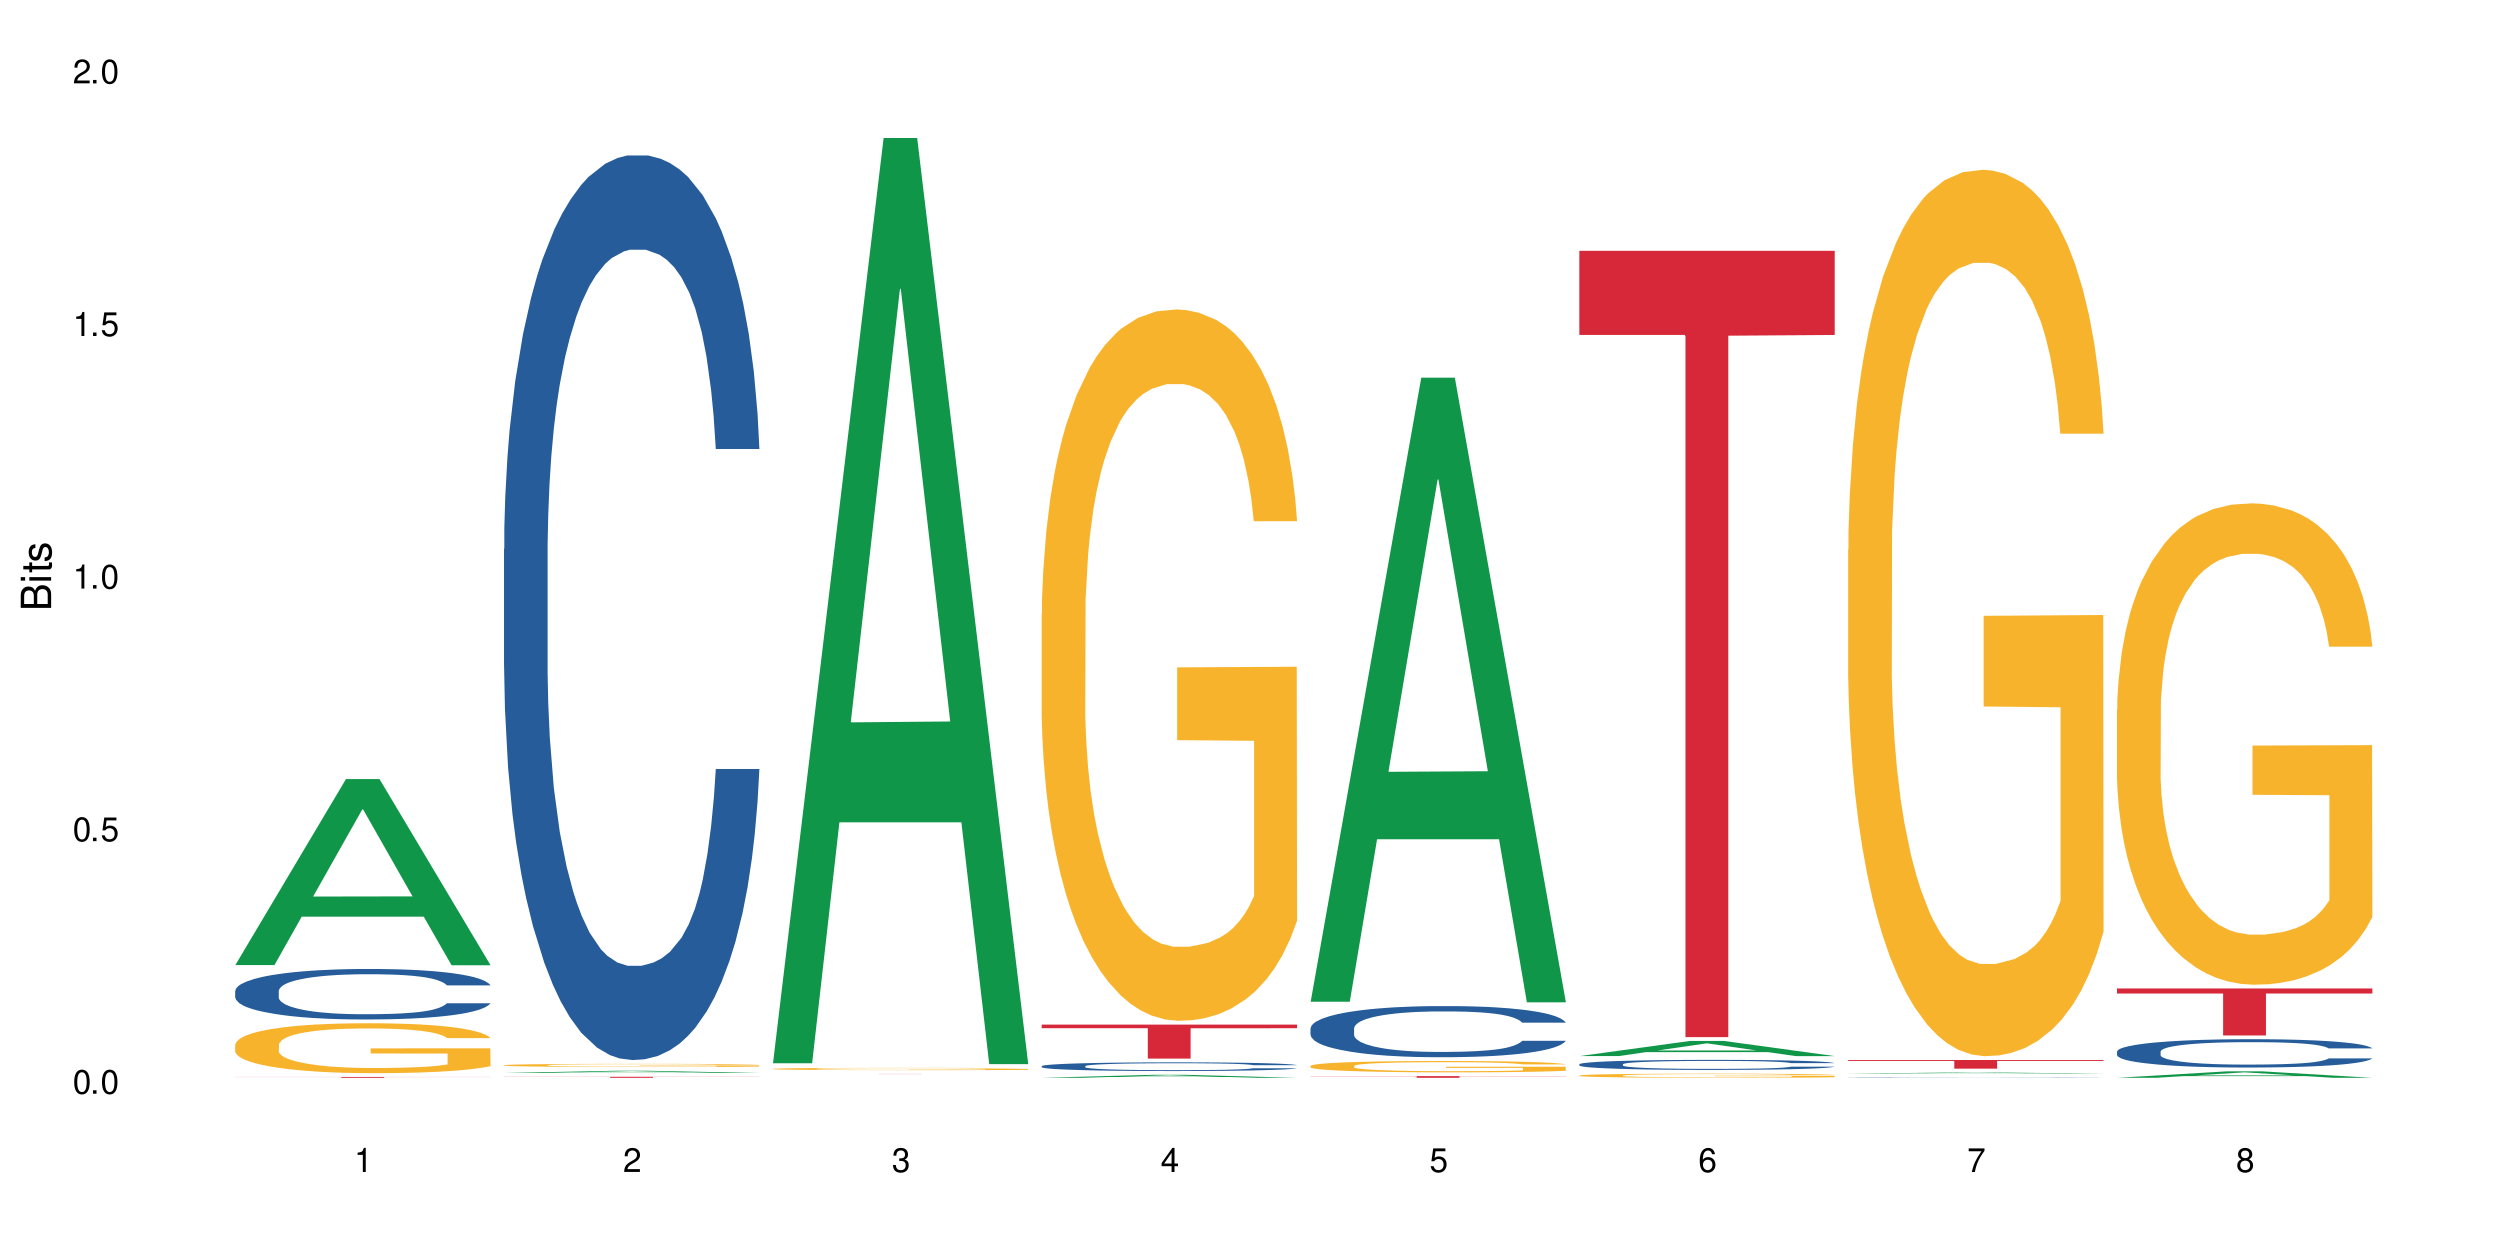 <?xml version="1.0" encoding="UTF-8"?>
<svg xmlns="http://www.w3.org/2000/svg" xmlns:xlink="http://www.w3.org/1999/xlink" width="720" height="360" viewBox="0 0 720 360">
<defs>
<g>
<g id="glyph-0-0">
</g>
<g id="glyph-0-1">
<path d="M 2.641 -6.938 C 2 -6.938 1.422 -6.656 1.078 -6.172 C 0.641 -5.562 0.406 -4.641 0.406 -3.359 C 0.406 -1.016 1.188 0.219 2.641 0.219 C 4.078 0.219 4.859 -1.016 4.859 -3.297 C 4.859 -4.641 4.656 -5.547 4.203 -6.172 C 3.844 -6.656 3.281 -6.938 2.641 -6.938 Z M 2.641 -6.188 C 3.547 -6.188 4 -5.25 4 -3.375 C 4 -1.406 3.562 -0.484 2.625 -0.484 C 1.734 -0.484 1.281 -1.438 1.281 -3.344 C 1.281 -5.25 1.734 -6.188 2.641 -6.188 Z M 2.641 -6.188 "/>
</g>
<g id="glyph-0-2">
<path d="M 1.828 -1 L 0.828 -1 L 0.828 0 L 1.828 0 Z M 1.828 -1 "/>
</g>
<g id="glyph-0-3">
<path d="M 4.562 -6.797 L 1.062 -6.797 L 0.547 -3.094 L 1.328 -3.094 C 1.719 -3.562 2.047 -3.734 2.578 -3.734 C 3.484 -3.734 4.062 -3.109 4.062 -2.094 C 4.062 -1.125 3.484 -0.531 2.578 -0.531 C 1.828 -0.531 1.375 -0.906 1.188 -1.672 L 0.328 -1.672 C 0.453 -1.109 0.547 -0.844 0.75 -0.594 C 1.125 -0.078 1.828 0.219 2.594 0.219 C 3.969 0.219 4.922 -0.781 4.922 -2.219 C 4.922 -3.562 4.031 -4.484 2.719 -4.484 C 2.25 -4.484 1.859 -4.359 1.469 -4.062 L 1.734 -5.969 L 4.562 -5.969 Z M 4.562 -6.797 "/>
</g>
<g id="glyph-0-4">
<path d="M 2.484 -4.938 L 2.484 0 L 3.328 0 L 3.328 -6.938 L 2.766 -6.938 C 2.469 -5.875 2.281 -5.734 0.984 -5.562 L 0.984 -4.938 Z M 2.484 -4.938 "/>
</g>
<g id="glyph-0-5">
<path d="M 4.859 -0.828 L 1.281 -0.828 C 1.359 -1.406 1.672 -1.781 2.5 -2.281 L 3.469 -2.828 C 4.406 -3.344 4.906 -4.062 4.906 -4.906 C 4.906 -5.484 4.672 -6.031 4.266 -6.406 C 3.859 -6.766 3.375 -6.938 2.719 -6.938 C 1.859 -6.938 1.219 -6.625 0.844 -6.031 C 0.609 -5.672 0.5 -5.234 0.484 -4.531 L 1.328 -4.531 C 1.359 -5.016 1.406 -5.281 1.531 -5.516 C 1.75 -5.938 2.188 -6.203 2.703 -6.203 C 3.469 -6.203 4.031 -5.641 4.031 -4.891 C 4.031 -4.344 3.719 -3.859 3.125 -3.516 L 2.234 -3 C 0.812 -2.172 0.406 -1.531 0.328 -0.016 L 4.859 -0.016 Z M 4.859 -0.828 "/>
</g>
<g id="glyph-0-6">
<path d="M 2.125 -3.188 L 2.578 -3.188 C 3.5 -3.188 3.984 -2.766 3.984 -1.922 C 3.984 -1.062 3.469 -0.531 2.594 -0.531 C 1.656 -0.531 1.203 -1 1.156 -2.016 L 0.312 -2.016 C 0.344 -1.453 0.438 -1.094 0.609 -0.781 C 0.953 -0.109 1.625 0.219 2.547 0.219 C 3.953 0.219 4.859 -0.625 4.859 -1.938 C 4.859 -2.828 4.516 -3.297 3.703 -3.594 C 4.344 -3.844 4.656 -4.328 4.656 -5.031 C 4.656 -6.219 3.875 -6.938 2.578 -6.938 C 1.203 -6.938 0.484 -6.172 0.453 -4.703 L 1.297 -4.703 C 1.312 -5.125 1.344 -5.359 1.453 -5.578 C 1.641 -5.969 2.062 -6.203 2.594 -6.203 C 3.344 -6.203 3.797 -5.75 3.797 -5 C 3.797 -4.516 3.609 -4.219 3.25 -4.047 C 3.016 -3.953 2.703 -3.922 2.125 -3.906 Z M 2.125 -3.188 "/>
</g>
<g id="glyph-0-7">
<path d="M 3.141 -1.672 L 3.141 0 L 3.984 0 L 3.984 -1.672 L 4.984 -1.672 L 4.984 -2.438 L 3.984 -2.438 L 3.984 -6.938 L 3.359 -6.938 L 0.266 -2.578 L 0.266 -1.672 Z M 3.141 -2.438 L 1 -2.438 L 3.141 -5.5 Z M 3.141 -2.438 "/>
</g>
<g id="glyph-0-8">
<path d="M 4.781 -5.125 C 4.609 -6.266 3.891 -6.938 2.844 -6.938 C 2.094 -6.938 1.422 -6.578 1.031 -5.953 C 0.594 -5.266 0.406 -4.422 0.406 -3.172 C 0.406 -2 0.578 -1.25 0.984 -0.641 C 1.359 -0.078 1.953 0.219 2.703 0.219 C 3.984 0.219 4.922 -0.75 4.922 -2.094 C 4.922 -3.375 4.062 -4.281 2.844 -4.281 C 2.172 -4.281 1.641 -4.031 1.281 -3.516 C 1.281 -5.234 1.828 -6.188 2.797 -6.188 C 3.391 -6.188 3.797 -5.797 3.938 -5.125 Z M 2.734 -3.531 C 3.547 -3.531 4.062 -2.953 4.062 -2.031 C 4.062 -1.156 3.484 -0.531 2.703 -0.531 C 1.922 -0.531 1.328 -1.188 1.328 -2.078 C 1.328 -2.938 1.906 -3.531 2.734 -3.531 Z M 2.734 -3.531 "/>
</g>
<g id="glyph-0-9">
<path d="M 4.984 -6.797 L 0.438 -6.797 L 0.438 -5.969 L 4.109 -5.969 C 2.5 -3.656 1.828 -2.234 1.328 0 L 2.219 0 C 2.594 -2.172 3.453 -4.047 4.984 -6.094 Z M 4.984 -6.797 "/>
</g>
<g id="glyph-0-10">
<path d="M 3.75 -3.656 C 4.469 -4.094 4.688 -4.438 4.688 -5.078 C 4.688 -6.172 3.844 -6.938 2.641 -6.938 C 1.438 -6.938 0.594 -6.172 0.594 -5.094 C 0.594 -4.438 0.812 -4.094 1.516 -3.656 C 0.734 -3.266 0.359 -2.703 0.359 -1.922 C 0.359 -0.656 1.281 0.219 2.641 0.219 C 3.984 0.219 4.922 -0.656 4.922 -1.922 C 4.922 -2.703 4.531 -3.266 3.75 -3.656 Z M 2.641 -6.188 C 3.359 -6.188 3.812 -5.75 3.812 -5.062 C 3.812 -4.406 3.344 -3.984 2.641 -3.984 C 1.922 -3.984 1.453 -4.406 1.453 -5.078 C 1.453 -5.75 1.922 -6.188 2.641 -6.188 Z M 2.641 -3.266 C 3.484 -3.266 4.062 -2.719 4.062 -1.906 C 4.062 -1.078 3.484 -0.531 2.625 -0.531 C 1.797 -0.531 1.219 -1.094 1.219 -1.906 C 1.219 -2.719 1.781 -3.266 2.641 -3.266 Z M 2.641 -3.266 "/>
</g>
<g id="glyph-1-0">
</g>
<g id="glyph-1-1">
<path d="M 0 -0.953 L 0 -4.891 C 0 -5.719 -0.234 -6.344 -0.734 -6.797 C -1.188 -7.234 -1.812 -7.469 -2.5 -7.469 C -3.547 -7.469 -4.188 -7 -4.625 -5.875 C -4.984 -6.688 -5.625 -7.094 -6.531 -7.094 C -7.172 -7.094 -7.734 -6.859 -8.141 -6.391 C -8.562 -5.922 -8.75 -5.344 -8.75 -4.5 L -8.75 -0.953 Z M -4.984 -2.062 L -7.766 -2.062 L -7.766 -4.219 C -7.766 -4.844 -7.688 -5.203 -7.453 -5.5 C -7.219 -5.812 -6.859 -5.969 -6.375 -5.969 C -5.891 -5.969 -5.531 -5.812 -5.297 -5.5 C -5.062 -5.203 -4.984 -4.844 -4.984 -4.219 Z M -0.984 -2.062 L -4 -2.062 L -4 -4.781 C -4 -5.766 -3.438 -6.359 -2.484 -6.359 C -1.547 -6.359 -0.984 -5.766 -0.984 -4.781 Z M -0.984 -2.062 "/>
</g>
<g id="glyph-1-2">
<path d="M -6.281 -1.797 L -6.281 -0.797 L 0 -0.797 L 0 -1.797 Z M -8.75 -1.797 L -8.75 -0.797 L -7.484 -0.797 L -7.484 -1.797 Z M -8.75 -1.797 "/>
</g>
<g id="glyph-1-3">
<path d="M -6.281 -3.047 L -6.281 -2.016 L -8.016 -2.016 L -8.016 -1.016 L -6.281 -1.016 L -6.281 -0.172 L -5.469 -0.172 L -5.469 -1.016 L -0.719 -1.016 C -0.078 -1.016 0.281 -1.453 0.281 -2.234 C 0.281 -2.5 0.25 -2.719 0.188 -3.047 L -0.641 -3.047 C -0.609 -2.906 -0.594 -2.766 -0.594 -2.562 C -0.594 -2.141 -0.719 -2.016 -1.156 -2.016 L -5.469 -2.016 L -5.469 -3.047 Z M -6.281 -3.047 "/>
</g>
<g id="glyph-1-4">
<path d="M -4.531 -5.25 C -5.766 -5.25 -6.469 -4.422 -6.469 -2.969 C -6.469 -1.516 -5.719 -0.562 -4.547 -0.562 C -3.562 -0.562 -3.094 -1.062 -2.734 -2.562 L -2.516 -3.484 C -2.344 -4.188 -2.094 -4.469 -1.641 -4.469 C -1.047 -4.469 -0.641 -3.875 -0.641 -3 C -0.641 -2.453 -0.797 -2 -1.062 -1.75 C -1.25 -1.594 -1.422 -1.531 -1.875 -1.469 L -1.875 -0.406 C -0.422 -0.453 0.281 -1.266 0.281 -2.922 C 0.281 -4.5 -0.5 -5.516 -1.719 -5.516 C -2.656 -5.516 -3.172 -4.984 -3.469 -3.734 L -3.703 -2.766 C -3.891 -1.953 -4.156 -1.609 -4.594 -1.609 C -5.188 -1.609 -5.547 -2.125 -5.547 -2.938 C -5.547 -3.75 -5.203 -4.172 -4.531 -4.203 Z M -4.531 -5.25 "/>
</g>
</g>
</defs>
<rect x="-72" y="-36" width="864" height="432" fill="rgb(100%, 100%, 100%)" fill-opacity="1"/>
<path fill-rule="nonzero" fill="rgb(6.275%, 58.824%, 28.235%)" fill-opacity="1" d="M 67.73 277.938 L 67.809 277.887 L 99.637 224.379 L 109.301 224.379 L 141.281 277.988 L 130.047 277.988 L 122.031 263.992 L 86.906 263.992 L 79.047 277.938 L 67.73 277.938 L 90.285 258.207 L 118.809 258.156 L 104.586 233.137 L 104.43 233.086 L 104.27 233.238 L 90.207 258.156 L 90.285 258.207 Z M 67.73 277.938 "/>
<path fill-rule="nonzero" fill="rgb(14.51%, 36.078%, 60%)" fill-opacity="1" d="M 67.73 285.398 L 67.82 285.387 L 67.82 285.066 L 68.09 284.562 L 68.719 283.922 L 69.344 283.484 L 70.961 282.703 L 73.203 281.945 L 75.535 281.359 L 77.238 281.016 L 78.766 280.75 L 82.262 280.258 L 84.504 280.004 L 86.926 279.777 L 89.887 279.555 L 92.039 279.422 L 96.883 279.207 L 100.469 279.113 L 103.25 279.074 L 109.262 279.074 L 112.848 279.129 L 115.449 279.195 L 118.32 279.301 L 120.742 279.422 L 124.957 279.711 L 128.727 280.086 L 130.43 280.297 L 133.121 280.711 L 135.184 281.109 L 136.617 281.453 L 138.234 281.945 L 139.668 282.543 L 140.746 283.219 L 141.281 283.789 L 128.727 283.789 L 128.098 283.258 L 127.379 282.848 L 126.035 282.305 L 124.688 281.918 L 122.805 281.531 L 121.102 281.281 L 118.77 281.027 L 116.707 280.867 L 114.555 280.75 L 112.488 280.668 L 108.543 280.59 L 103.969 280.59 L 102.266 280.617 L 98.766 280.723 L 96.883 280.816 L 94.191 281 L 92.309 281.176 L 90.066 281.441 L 88.539 281.664 L 86.656 282.012 L 85.312 282.316 L 83.785 282.754 L 82.891 283.086 L 82.082 283.457 L 81.363 283.898 L 80.828 284.363 L 80.469 284.855 L 80.289 285.332 L 80.289 287.391 L 80.469 287.871 L 80.918 288.426 L 82.082 289.238 L 83.785 289.941 L 85.762 290.5 L 87.645 290.898 L 88.719 291.082 L 90.156 291.297 L 92.398 291.562 L 95.629 291.828 L 97.512 291.934 L 100.383 292.039 L 103.34 292.094 L 107.289 292.094 L 110.785 292.039 L 113.117 291.973 L 115.539 291.867 L 118.859 291.641 L 120.922 291.43 L 122.715 291.176 L 124.062 290.926 L 124.957 290.711 L 126.305 290.301 L 127.379 289.848 L 128.188 289.383 L 128.727 288.934 L 141.281 288.934 L 140.746 289.465 L 139.938 289.98 L 139.129 290.367 L 137.875 290.832 L 136.441 291.242 L 134.375 291.707 L 132.672 292.016 L 130.43 292.348 L 128.367 292.598 L 126.125 292.824 L 122.805 293.09 L 120.652 293.223 L 118.32 293.344 L 115.539 293.449 L 112.043 293.543 L 108.273 293.594 L 104.777 293.609 L 101.008 293.582 L 98.227 293.527 L 94.551 293.41 L 89.977 293.168 L 86.656 292.918 L 84.055 292.664 L 81.812 292.398 L 79.301 292.039 L 76.074 291.457 L 74.098 291.004 L 72.754 290.633 L 71.23 290.113 L 70.152 289.648 L 68.898 288.906 L 68 287.961 L 67.73 287.23 Z M 67.73 285.398 "/>
<path fill-rule="nonzero" fill="rgb(96.863%, 70.196%, 16.863%)" fill-opacity="1" d="M 67.73 300.855 L 67.82 300.84 L 67.82 300.578 L 68.18 299.988 L 69.078 299.172 L 70.242 298.504 L 71.5 297.977 L 72.305 297.703 L 73.652 297.309 L 74.816 297.02 L 77.777 296.43 L 81.543 295.879 L 83.609 295.641 L 85.941 295.418 L 89.258 295.168 L 90.785 295.074 L 95.449 294.867 L 100.738 294.734 L 106.57 294.695 L 109.262 294.707 L 112.938 294.762 L 117.961 294.906 L 120.832 295.035 L 123.074 295.168 L 125.406 295.34 L 128.277 295.602 L 130.969 295.918 L 133.121 296.23 L 135.273 296.625 L 137.066 297.047 L 138.594 297.504 L 139.938 298.059 L 140.746 298.516 L 141.281 298.977 L 128.816 298.977 L 128.098 298.516 L 127.289 298.164 L 125.945 297.73 L 124.598 297.414 L 123.254 297.164 L 120.742 296.824 L 118.59 296.613 L 115.898 296.43 L 113.297 296.309 L 110.336 296.23 L 108.543 296.207 L 103.789 296.207 L 99.484 296.297 L 96.973 296.402 L 95.18 296.508 L 92.668 296.703 L 91.141 296.863 L 90.246 296.969 L 87.555 297.375 L 85.762 297.742 L 84.773 297.992 L 83.52 298.387 L 82.621 298.742 L 81.633 299.266 L 81.098 299.66 L 80.379 300.555 L 80.289 302.918 L 80.559 303.418 L 81.098 303.953 L 81.812 304.426 L 82.891 304.926 L 83.965 305.309 L 85.852 305.82 L 87.465 306.16 L 88.719 306.383 L 91.141 306.738 L 92.129 306.855 L 94.461 307.094 L 96.883 307.277 L 99.844 307.434 L 102.086 307.516 L 105.672 307.578 L 110.246 307.578 L 115.629 307.5 L 119.039 307.395 L 121.371 307.289 L 122.895 307.199 L 124.777 307.055 L 126.125 306.922 L 127.379 306.777 L 128.906 306.555 L 128.906 303.418 L 106.75 303.402 L 106.75 301.934 L 141.195 301.918 L 141.281 307.055 L 139.398 307.41 L 137.066 307.75 L 134.824 308.012 L 132.492 308.238 L 129.176 308.484 L 126.484 308.645 L 122.355 308.828 L 118.59 308.945 L 114.645 309.023 L 111.145 309.062 L 107.02 309.078 L 103.34 309.051 L 99.395 308.973 L 96.254 308.867 L 93.383 308.734 L 90.516 308.566 L 86.926 308.289 L 84.594 308.066 L 82.172 307.789 L 79.75 307.461 L 77.598 307.105 L 76.164 306.832 L 74.727 306.516 L 73.203 306.121 L 71.766 305.676 L 70.691 305.27 L 69.703 304.809 L 68.988 304.375 L 68.27 303.785 L 67.91 303.312 L 67.73 302.902 Z M 67.73 300.855 "/>
<path fill-rule="nonzero" fill="rgb(83.922%, 15.686%, 22.353%)" fill-opacity="1" d="M 67.73 310.164 L 141.281 310.164 L 141.281 310.191 L 110.629 310.191 L 110.629 310.41 L 98.297 310.41 L 98.297 310.191 L 67.73 310.191 Z M 67.73 310.164 "/>
<path fill-rule="nonzero" fill="rgb(6.275%, 58.824%, 28.235%)" fill-opacity="1" d="M 145.156 309.023 L 145.234 309.023 L 177.059 308.379 L 186.723 308.379 L 218.707 309.023 L 207.469 309.023 L 199.453 308.855 L 164.328 308.855 L 156.469 309.023 L 145.156 309.023 L 167.707 308.789 L 196.23 308.785 L 182.008 308.484 L 181.852 308.484 L 181.695 308.488 L 167.629 308.785 L 167.707 308.789 Z M 145.156 309.023 "/>
<path fill-rule="nonzero" fill="rgb(14.51%, 36.078%, 60%)" fill-opacity="1" d="M 145.156 158.129 L 145.242 157.891 L 145.242 152.176 L 145.512 143.125 L 146.141 131.695 L 146.77 123.836 L 148.383 109.785 L 150.625 96.211 L 152.957 85.734 L 154.664 79.543 L 156.188 74.781 L 159.684 65.969 L 161.93 61.445 L 164.352 57.395 L 167.309 53.348 L 169.461 50.965 L 174.305 47.156 L 177.895 45.488 L 180.676 44.773 L 186.684 44.773 L 190.273 45.727 L 192.875 46.918 L 195.742 48.82 L 198.164 50.965 L 202.383 56.203 L 206.148 62.871 L 207.852 66.684 L 210.543 74.066 L 212.605 81.211 L 214.043 87.402 L 215.656 96.211 L 217.094 106.93 L 218.168 119.074 L 218.707 129.316 L 206.148 129.316 L 205.52 119.789 L 204.805 112.406 L 203.457 102.641 L 202.113 95.734 L 200.23 88.832 L 198.523 84.305 L 196.191 79.781 L 194.129 76.922 L 191.977 74.781 L 189.914 73.352 L 185.969 71.922 L 181.391 71.922 L 179.688 72.398 L 176.191 74.305 L 174.305 75.969 L 171.613 79.305 L 169.73 82.398 L 167.488 87.164 L 165.965 91.211 L 164.082 97.402 L 162.734 102.879 L 161.211 110.738 L 160.312 116.691 L 159.508 123.359 L 158.789 131.219 L 158.25 139.555 L 157.891 148.367 L 157.711 156.938 L 157.711 193.852 L 157.891 202.426 L 158.34 212.426 L 159.508 226.953 L 161.211 239.574 L 163.184 249.578 L 165.066 256.723 L 166.145 260.055 L 167.578 263.867 L 169.82 268.629 L 173.051 273.391 L 174.934 275.297 L 177.805 277.203 L 180.766 278.152 L 184.711 278.152 L 188.211 277.203 L 190.543 276.012 L 192.965 274.105 L 196.281 270.059 L 198.344 266.246 L 200.141 261.723 L 201.484 257.199 L 202.383 253.387 L 203.727 246.004 L 204.805 237.906 L 205.609 229.574 L 206.148 221.477 L 218.707 221.477 L 218.168 231 L 217.359 240.289 L 216.555 247.195 L 215.297 255.531 L 213.863 262.914 L 211.801 271.246 L 210.094 276.727 L 207.852 282.68 L 205.789 287.203 L 203.547 291.254 L 200.23 296.016 L 198.074 298.395 L 195.742 300.539 L 192.965 302.445 L 189.465 304.113 L 185.699 305.062 L 182.199 305.301 L 178.434 304.828 L 175.652 303.875 L 171.973 301.73 L 167.398 297.445 L 164.082 292.918 L 161.48 288.395 L 159.238 283.633 L 156.727 277.203 L 153.496 266.723 L 151.523 258.625 L 150.176 251.957 L 148.652 242.672 L 147.574 234.336 L 146.32 221 L 145.422 204.09 L 145.156 190.992 Z M 145.156 158.129 "/>
<path fill-rule="nonzero" fill="rgb(96.863%, 70.196%, 16.863%)" fill-opacity="1" d="M 145.156 306.777 L 145.242 306.777 L 145.242 306.758 L 145.602 306.723 L 146.5 306.672 L 147.664 306.629 L 148.922 306.598 L 149.73 306.578 L 151.074 306.555 L 152.242 306.535 L 155.199 306.5 L 158.969 306.465 L 161.031 306.449 L 163.363 306.434 L 166.684 306.418 L 168.207 306.414 L 172.871 306.398 L 178.164 306.391 L 186.684 306.391 L 190.363 306.395 L 195.387 306.402 L 198.254 306.41 L 200.496 306.418 L 202.828 306.43 L 205.699 306.445 L 208.391 306.465 L 210.543 306.484 L 212.695 306.512 L 214.492 306.539 L 216.016 306.566 L 217.359 306.602 L 218.168 306.629 L 218.707 306.66 L 206.238 306.66 L 205.52 306.629 L 204.715 306.609 L 203.367 306.582 L 202.023 306.559 L 200.676 306.543 L 198.164 306.523 L 196.012 306.512 L 193.32 306.5 L 190.723 306.492 L 187.762 306.484 L 181.211 306.484 L 176.906 306.492 L 174.395 306.496 L 172.602 306.504 L 170.09 306.516 L 168.566 306.527 L 167.668 306.531 L 164.977 306.559 L 163.184 306.582 L 162.195 306.598 L 160.941 306.621 L 160.043 306.645 L 159.059 306.676 L 158.52 306.703 L 157.801 306.758 L 157.711 306.906 L 157.98 306.938 L 158.52 306.973 L 159.238 307 L 160.312 307.031 L 161.391 307.055 L 163.273 307.09 L 164.887 307.109 L 166.145 307.125 L 168.566 307.148 L 169.551 307.152 L 171.883 307.168 L 174.305 307.18 L 177.266 307.191 L 179.508 307.195 L 183.098 307.199 L 187.672 307.199 L 193.055 307.195 L 196.461 307.188 L 198.793 307.18 L 200.32 307.176 L 202.203 307.168 L 203.547 307.156 L 204.805 307.148 L 206.328 307.137 L 206.328 306.938 L 184.172 306.938 L 184.172 306.844 L 218.617 306.844 L 218.707 307.168 L 216.824 307.188 L 214.492 307.211 L 212.25 307.227 L 209.918 307.242 L 206.598 307.258 L 203.906 307.266 L 199.781 307.277 L 196.012 307.285 L 192.066 307.289 L 188.566 307.293 L 180.766 307.293 L 176.816 307.285 L 173.68 307.281 L 170.809 307.273 L 167.938 307.262 L 164.352 307.242 L 162.016 307.23 L 157.172 307.191 L 155.02 307.168 L 153.586 307.152 L 152.152 307.133 L 150.625 307.109 L 149.191 307.078 L 148.113 307.055 L 147.129 307.023 L 146.41 306.996 L 145.691 306.961 L 145.332 306.93 L 145.156 306.906 Z M 145.156 306.777 "/>
<path fill-rule="nonzero" fill="rgb(83.922%, 15.686%, 22.353%)" fill-opacity="1" d="M 145.156 310.113 L 218.707 310.113 L 218.707 310.145 L 188.051 310.145 L 188.051 310.41 L 175.719 310.41 L 175.719 310.145 L 145.156 310.145 Z M 145.156 310.113 "/>
<path fill-rule="nonzero" fill="rgb(6.275%, 58.824%, 28.235%)" fill-opacity="1" d="M 222.578 306.211 L 222.656 305.957 L 254.48 39.738 L 264.148 39.738 L 296.129 306.461 L 284.895 306.461 L 276.879 236.836 L 241.75 236.836 L 233.895 306.211 L 222.578 306.211 L 245.129 208.035 L 273.656 207.785 L 259.434 83.316 L 259.273 83.062 L 259.117 83.816 L 245.051 207.785 L 245.129 208.035 Z M 222.578 306.211 "/>
<path fill-rule="nonzero" fill="rgb(96.863%, 70.196%, 16.863%)" fill-opacity="1" d="M 222.578 307.828 L 222.668 307.824 L 222.668 307.812 L 223.027 307.785 L 223.922 307.75 L 225.09 307.719 L 226.344 307.695 L 227.152 307.684 L 228.496 307.664 L 229.664 307.652 L 232.625 307.625 L 236.391 307.602 L 238.453 307.59 L 240.785 307.578 L 244.105 307.566 L 245.629 307.562 L 250.293 307.555 L 255.586 307.547 L 264.109 307.547 L 267.785 307.551 L 272.809 307.555 L 275.68 307.562 L 277.922 307.566 L 280.254 307.574 L 283.125 307.586 L 285.816 307.602 L 290.121 307.633 L 291.914 307.652 L 293.438 307.676 L 294.785 307.699 L 295.59 307.719 L 296.129 307.742 L 283.66 307.742 L 282.945 307.719 L 282.137 307.703 L 280.793 307.684 L 279.445 307.672 L 278.102 307.66 L 275.59 307.645 L 273.438 307.633 L 270.746 307.625 L 268.145 307.621 L 265.184 307.617 L 263.391 307.613 L 258.637 307.613 L 254.332 307.621 L 251.82 307.625 L 250.023 307.629 L 247.512 307.637 L 245.988 307.645 L 245.094 307.648 L 242.402 307.668 L 240.605 307.684 L 239.621 307.695 L 238.363 307.715 L 237.469 307.73 L 236.48 307.754 L 235.941 307.773 L 235.227 307.812 L 235.137 307.918 L 235.406 307.941 L 235.941 307.969 L 236.66 307.988 L 237.738 308.012 L 238.812 308.027 L 240.695 308.051 L 242.312 308.066 L 243.566 308.078 L 245.988 308.094 L 246.977 308.098 L 249.309 308.109 L 251.73 308.117 L 254.691 308.125 L 256.934 308.129 L 260.52 308.133 L 265.094 308.133 L 270.477 308.129 L 273.887 308.125 L 276.219 308.117 L 277.742 308.113 L 279.625 308.109 L 280.973 308.102 L 282.227 308.094 L 283.75 308.086 L 283.75 307.941 L 261.598 307.941 L 261.598 307.875 L 296.039 307.875 L 296.129 308.109 L 294.246 308.125 L 291.914 308.141 L 289.672 308.152 L 287.34 308.16 L 284.02 308.172 L 281.328 308.18 L 277.203 308.188 L 273.438 308.195 L 269.488 308.195 L 265.992 308.199 L 258.188 308.199 L 254.242 308.195 L 251.102 308.191 L 245.359 308.176 L 241.773 308.164 L 239.441 308.152 L 237.02 308.141 L 234.598 308.125 L 232.445 308.109 L 231.008 308.098 L 229.574 308.082 L 228.051 308.066 L 226.613 308.047 L 225.539 308.027 L 224.551 308.004 L 223.832 307.984 L 223.117 307.961 L 222.758 307.938 L 222.578 307.918 Z M 222.578 307.828 "/>
<path fill-rule="nonzero" fill="rgb(83.922%, 15.686%, 22.353%)" fill-opacity="1" d="M 222.578 309.285 L 296.129 309.285 L 296.129 309.289 L 265.477 309.293 L 265.477 309.328 L 253.141 309.328 L 253.141 309.293 L 252.965 309.289 L 222.578 309.289 Z M 222.578 309.285 "/>
<path fill-rule="nonzero" fill="rgb(6.275%, 58.824%, 28.235%)" fill-opacity="1" d="M 300 310.41 L 300.078 310.406 L 331.906 309.547 L 341.57 309.547 L 373.555 310.41 L 362.316 310.41 L 354.301 310.184 L 319.176 310.184 L 311.316 310.41 L 300 310.41 L 322.555 310.09 L 351.078 310.09 L 336.855 309.688 L 336.543 309.688 L 322.477 310.09 L 322.555 310.09 Z M 300 310.41 "/>
<path fill-rule="nonzero" fill="rgb(14.51%, 36.078%, 60%)" fill-opacity="1" d="M 300 307.047 L 300.09 307.043 L 300.09 306.988 L 300.359 306.902 L 300.988 306.793 L 301.617 306.715 L 303.23 306.582 L 305.473 306.449 L 307.805 306.352 L 309.508 306.289 L 311.035 306.246 L 314.531 306.16 L 316.773 306.117 L 319.195 306.078 L 322.156 306.039 L 324.309 306.016 L 329.152 305.98 L 332.742 305.965 L 335.52 305.957 L 341.531 305.957 L 345.117 305.965 L 347.719 305.977 L 350.59 305.996 L 353.012 306.016 L 357.227 306.066 L 360.996 306.129 L 362.699 306.168 L 365.391 306.238 L 367.453 306.305 L 368.891 306.367 L 370.504 306.449 L 371.938 306.555 L 373.016 306.672 L 373.555 306.77 L 360.996 306.77 L 360.367 306.676 L 359.648 306.605 L 358.305 306.512 L 356.961 306.445 L 355.074 306.379 L 353.371 306.336 L 351.039 306.293 L 348.977 306.266 L 346.824 306.246 L 344.762 306.23 L 340.812 306.219 L 336.238 306.219 L 334.535 306.223 L 331.035 306.238 L 329.152 306.258 L 326.461 306.289 L 324.578 306.316 L 322.336 306.363 L 320.812 306.402 L 318.926 306.461 L 317.582 306.516 L 316.059 306.59 L 315.16 306.648 L 314.352 306.711 L 313.637 306.785 L 313.098 306.867 L 312.738 306.953 L 312.559 307.035 L 312.559 307.387 L 312.738 307.473 L 313.188 307.566 L 314.352 307.707 L 316.059 307.828 L 318.031 307.926 L 319.914 307.992 L 320.992 308.023 L 322.426 308.062 L 324.668 308.105 L 327.898 308.152 L 329.781 308.172 L 332.652 308.188 L 335.609 308.199 L 339.559 308.199 L 343.055 308.188 L 345.387 308.18 L 347.809 308.16 L 351.129 308.121 L 353.191 308.086 L 354.984 308.039 L 356.332 307.996 L 357.227 307.961 L 358.574 307.891 L 359.648 307.812 L 360.457 307.73 L 360.996 307.652 L 373.555 307.652 L 373.016 307.746 L 372.207 307.836 L 371.402 307.902 L 370.145 307.98 L 368.711 308.051 L 366.645 308.133 L 364.941 308.184 L 362.699 308.242 L 360.637 308.285 L 358.395 308.324 L 355.074 308.371 L 352.922 308.395 L 350.59 308.414 L 347.809 308.434 L 344.312 308.449 L 340.543 308.457 L 337.047 308.461 L 333.277 308.453 L 330.5 308.445 L 326.82 308.426 L 322.246 308.383 L 318.926 308.34 L 316.324 308.297 L 314.082 308.25 L 311.57 308.188 L 308.344 308.09 L 306.371 308.012 L 305.023 307.945 L 303.5 307.859 L 302.422 307.777 L 301.168 307.648 L 300.27 307.488 L 300 307.359 Z M 300 307.047 "/>
<path fill-rule="nonzero" fill="rgb(96.863%, 70.196%, 16.863%)" fill-opacity="1" d="M 300 176.863 L 300.09 176.68 L 300.09 172.938 L 300.449 164.516 L 301.348 152.914 L 302.512 143.375 L 303.77 135.891 L 304.574 131.961 L 305.922 126.348 L 307.086 122.23 L 310.047 113.812 L 313.816 105.953 L 315.879 102.586 L 318.211 99.402 L 321.527 95.848 L 323.055 94.539 L 327.719 91.547 L 333.012 89.676 L 338.84 89.113 L 341.531 89.301 L 345.207 90.047 L 350.23 92.105 L 353.102 93.977 L 355.344 95.848 L 357.676 98.281 L 360.547 102.023 L 363.238 106.516 L 365.391 111.004 L 367.543 116.617 L 369.336 122.605 L 370.863 129.152 L 372.207 137.012 L 373.016 143.559 L 373.555 150.109 L 361.086 150.109 L 360.367 143.559 L 359.559 138.508 L 358.215 132.336 L 356.871 127.844 L 355.523 124.289 L 353.012 119.426 L 350.859 116.43 L 348.168 113.812 L 345.566 112.129 L 342.609 111.004 L 340.812 110.629 L 336.059 110.629 L 331.754 111.941 L 329.242 113.438 L 327.449 114.934 L 324.938 117.738 L 323.414 119.984 L 322.516 121.48 L 319.824 127.281 L 318.031 132.52 L 317.043 136.078 L 315.789 141.688 L 314.891 146.742 L 313.902 154.227 L 313.367 159.84 L 312.648 172.562 L 312.559 206.242 L 312.828 213.352 L 313.367 221.023 L 314.082 227.758 L 315.16 234.867 L 316.234 240.293 L 318.121 247.59 L 319.734 252.453 L 320.992 255.637 L 323.414 260.688 L 324.398 262.371 L 326.73 265.738 L 329.152 268.359 L 332.113 270.605 L 334.355 271.727 L 337.941 272.664 L 342.52 272.664 L 347.898 271.539 L 351.309 270.043 L 353.641 268.547 L 355.164 267.234 L 357.047 265.18 L 358.395 263.309 L 359.648 261.25 L 361.176 258.066 L 361.176 213.352 L 339.02 213.164 L 339.02 192.207 L 373.465 192.02 L 373.555 265.18 L 371.668 270.23 L 369.336 275.094 L 367.094 278.836 L 364.762 282.016 L 361.445 285.574 L 358.754 287.816 L 354.629 290.438 L 350.859 292.121 L 346.914 293.242 L 343.414 293.805 L 339.289 293.992 L 335.609 293.617 L 331.664 292.496 L 328.523 291 L 325.656 289.129 L 322.785 286.695 L 319.195 282.766 L 316.863 279.586 L 314.441 275.656 L 312.02 270.977 L 309.867 265.926 L 308.434 261.996 L 306.996 257.508 L 305.473 251.895 L 304.039 245.531 L 302.961 239.73 L 301.973 233.184 L 301.258 227.008 L 300.539 218.59 L 300.18 211.852 L 300 206.055 Z M 300 176.863 "/>
<path fill-rule="nonzero" fill="rgb(83.922%, 15.686%, 22.353%)" fill-opacity="1" d="M 300 295.078 L 373.555 295.078 L 373.555 296.129 L 342.898 296.137 L 342.898 304.871 L 330.566 304.871 L 330.566 296.145 L 330.387 296.129 L 300 296.129 Z M 300 295.078 "/>
<path fill-rule="nonzero" fill="rgb(6.275%, 58.824%, 28.235%)" fill-opacity="1" d="M 377.426 288.5 L 377.504 288.332 L 409.328 108.762 L 418.992 108.762 L 450.977 288.668 L 439.738 288.668 L 431.723 241.707 L 396.598 241.707 L 388.738 288.5 L 377.426 288.5 L 399.977 222.281 L 428.504 222.113 L 414.277 138.152 L 414.121 137.984 L 413.965 138.492 L 399.898 222.113 L 399.977 222.281 Z M 377.426 288.5 "/>
<path fill-rule="nonzero" fill="rgb(14.51%, 36.078%, 60%)" fill-opacity="1" d="M 377.426 296.164 L 377.516 296.152 L 377.516 295.828 L 377.781 295.316 L 378.41 294.672 L 379.039 294.227 L 380.652 293.434 L 382.895 292.664 L 385.227 292.074 L 386.934 291.723 L 388.457 291.453 L 391.957 290.953 L 394.199 290.699 L 396.621 290.469 L 399.578 290.242 L 401.734 290.105 L 406.574 289.891 L 410.164 289.797 L 412.945 289.758 L 418.953 289.758 L 422.543 289.812 L 425.145 289.879 L 428.016 289.984 L 430.438 290.105 L 434.652 290.402 L 438.418 290.781 L 440.125 290.996 L 442.812 291.414 L 444.879 291.816 L 446.312 292.168 L 447.926 292.664 L 449.363 293.27 L 450.438 293.957 L 450.977 294.535 L 438.418 294.535 L 437.789 293.996 L 437.074 293.582 L 435.727 293.027 L 434.383 292.637 L 432.5 292.246 L 430.793 291.992 L 428.461 291.734 L 426.398 291.574 L 424.246 291.453 L 422.184 291.371 L 418.238 291.293 L 413.664 291.293 L 411.957 291.32 L 408.461 291.426 L 406.574 291.52 L 403.887 291.707 L 402 291.883 L 399.758 292.152 L 398.234 292.383 L 396.352 292.73 L 395.004 293.043 L 393.48 293.484 L 392.582 293.824 L 391.777 294.199 L 391.059 294.645 L 390.52 295.113 L 390.16 295.613 L 389.98 296.098 L 389.98 298.184 L 390.16 298.668 L 390.609 299.234 L 391.777 300.055 L 393.48 300.77 L 395.453 301.336 L 397.336 301.738 L 398.414 301.926 L 399.848 302.145 L 402.09 302.41 L 405.32 302.68 L 407.203 302.789 L 410.074 302.898 L 413.035 302.949 L 416.98 302.949 L 420.48 302.898 L 422.812 302.828 L 425.234 302.723 L 428.551 302.492 L 430.613 302.277 L 432.41 302.023 L 433.754 301.766 L 434.652 301.551 L 435.996 301.133 L 437.074 300.676 L 437.879 300.203 L 438.418 299.746 L 450.977 299.746 L 450.438 300.285 L 449.633 300.809 L 448.824 301.199 L 447.566 301.672 L 446.133 302.09 L 444.07 302.559 L 442.367 302.871 L 440.125 303.207 L 438.059 303.461 L 435.816 303.691 L 432.5 303.961 L 430.348 304.094 L 428.016 304.215 L 425.234 304.324 L 421.734 304.418 L 417.969 304.473 L 414.469 304.484 L 410.703 304.457 L 407.922 304.406 L 404.242 304.285 L 399.668 304.043 L 396.352 303.785 L 393.75 303.531 L 391.508 303.262 L 388.996 302.898 L 385.766 302.305 L 383.793 301.848 L 382.449 301.469 L 380.922 300.945 L 379.848 300.473 L 378.59 299.719 L 377.695 298.762 L 377.426 298.023 Z M 377.426 296.164 "/>
<path fill-rule="nonzero" fill="rgb(96.863%, 70.196%, 16.863%)" fill-opacity="1" d="M 377.426 306.973 L 377.516 306.969 L 377.516 306.91 L 377.871 306.773 L 378.77 306.59 L 379.938 306.438 L 381.191 306.32 L 382 306.258 L 383.344 306.168 L 384.512 306.102 L 387.469 305.965 L 391.238 305.84 L 393.301 305.789 L 395.633 305.738 L 398.953 305.68 L 400.477 305.66 L 405.141 305.609 L 410.434 305.582 L 416.262 305.574 L 418.953 305.574 L 422.633 305.586 L 427.656 305.621 L 430.527 305.648 L 432.77 305.68 L 435.102 305.719 L 437.969 305.777 L 440.66 305.852 L 442.812 305.922 L 444.969 306.012 L 446.762 306.105 L 448.285 306.211 L 449.633 306.336 L 450.438 306.441 L 450.977 306.547 L 438.508 306.547 L 437.789 306.441 L 436.984 306.359 L 435.637 306.262 L 434.293 306.191 L 432.949 306.133 L 430.438 306.055 L 428.281 306.008 L 425.594 305.965 L 422.992 305.941 L 420.031 305.922 L 418.238 305.914 L 413.484 305.914 L 409.176 305.938 L 406.664 305.961 L 404.871 305.984 L 402.359 306.027 L 400.836 306.066 L 399.938 306.09 L 397.246 306.18 L 395.453 306.266 L 394.469 306.32 L 393.211 306.41 L 392.312 306.492 L 391.328 306.609 L 390.789 306.699 L 390.07 306.902 L 389.98 307.441 L 390.25 307.555 L 390.789 307.676 L 391.508 307.785 L 392.582 307.898 L 393.66 307.984 L 395.543 308.102 L 397.156 308.18 L 398.414 308.23 L 400.836 308.309 L 401.82 308.336 L 404.156 308.391 L 406.574 308.434 L 409.535 308.469 L 411.777 308.484 L 415.367 308.5 L 419.941 308.5 L 425.324 308.484 L 428.73 308.457 L 431.062 308.434 L 432.59 308.414 L 434.473 308.383 L 435.816 308.352 L 437.074 308.316 L 438.598 308.27 L 438.598 307.555 L 416.441 307.551 L 416.441 307.219 L 450.887 307.215 L 450.977 308.383 L 449.094 308.461 L 446.762 308.539 L 444.52 308.598 L 442.188 308.648 L 438.867 308.707 L 436.176 308.742 L 432.051 308.785 L 428.281 308.812 L 424.336 308.828 L 420.84 308.836 L 416.711 308.84 L 413.035 308.836 L 409.086 308.816 L 405.949 308.793 L 403.078 308.762 L 400.207 308.723 L 396.621 308.66 L 394.289 308.609 L 391.867 308.547 L 389.445 308.473 L 387.293 308.395 L 385.855 308.332 L 384.422 308.258 L 382.895 308.168 L 381.461 308.066 L 380.383 307.977 L 379.398 307.871 L 378.68 307.773 L 377.961 307.637 L 377.605 307.531 L 377.426 307.438 Z M 377.426 306.973 "/>
<path fill-rule="nonzero" fill="rgb(83.922%, 15.686%, 22.353%)" fill-opacity="1" d="M 377.426 309.926 L 450.977 309.926 L 450.977 309.98 L 420.324 309.98 L 420.324 310.41 L 407.988 310.41 L 407.988 309.98 L 377.426 309.98 Z M 377.426 309.926 "/>
<path fill-rule="nonzero" fill="rgb(6.275%, 58.824%, 28.235%)" fill-opacity="1" d="M 454.848 304.152 L 454.926 304.148 L 486.75 299.785 L 496.418 299.785 L 528.398 304.16 L 517.164 304.16 L 509.148 303.016 L 474.023 303.016 L 466.164 304.152 L 454.848 304.152 L 477.402 302.543 L 505.926 302.539 L 491.703 300.5 L 491.547 300.496 L 491.387 300.508 L 477.32 302.539 L 477.402 302.543 Z M 454.848 304.152 "/>
<path fill-rule="nonzero" fill="rgb(14.51%, 36.078%, 60%)" fill-opacity="1" d="M 454.848 306.504 L 454.938 306.5 L 454.938 306.438 L 455.207 306.336 L 455.836 306.211 L 456.461 306.121 L 458.078 305.969 L 460.32 305.816 L 462.652 305.699 L 464.355 305.633 L 465.879 305.578 L 469.379 305.48 L 471.621 305.43 L 474.043 305.387 L 477.004 305.34 L 479.156 305.312 L 484 305.273 L 487.586 305.254 L 490.367 305.246 L 496.379 305.246 L 499.965 305.258 L 502.566 305.27 L 505.438 305.289 L 507.859 305.312 L 512.074 305.371 L 515.844 305.445 L 517.547 305.488 L 520.238 305.57 L 522.301 305.648 L 523.734 305.719 L 525.352 305.816 L 526.785 305.934 L 527.863 306.07 L 528.398 306.184 L 515.844 306.184 L 515.215 306.078 L 514.496 305.996 L 513.152 305.887 L 511.805 305.812 L 509.922 305.734 L 508.219 305.684 L 505.887 305.633 L 503.824 305.602 L 501.672 305.578 L 499.605 305.562 L 495.66 305.547 L 491.086 305.547 L 489.383 305.551 L 485.883 305.574 L 484 305.59 L 481.309 305.629 L 479.426 305.664 L 477.184 305.715 L 475.656 305.762 L 473.773 305.828 L 472.43 305.891 L 470.902 305.977 L 470.008 306.043 L 469.199 306.117 L 468.48 306.203 L 467.945 306.297 L 467.586 306.395 L 467.406 306.492 L 467.406 306.898 L 467.586 306.996 L 468.035 307.105 L 469.199 307.266 L 470.902 307.406 L 472.879 307.52 L 474.762 307.598 L 475.836 307.633 L 477.273 307.676 L 479.516 307.73 L 482.742 307.781 L 484.629 307.805 L 487.496 307.824 L 490.457 307.836 L 494.406 307.836 L 497.902 307.824 L 500.234 307.812 L 502.656 307.789 L 505.977 307.746 L 508.039 307.703 L 509.832 307.652 L 511.18 307.602 L 512.074 307.562 L 513.422 307.48 L 514.496 307.391 L 515.305 307.297 L 515.844 307.207 L 528.398 307.207 L 527.863 307.312 L 527.055 307.414 L 526.246 307.492 L 524.992 307.586 L 523.555 307.668 L 521.492 307.758 L 519.789 307.82 L 517.547 307.887 L 515.484 307.938 L 513.242 307.98 L 509.922 308.035 L 507.77 308.059 L 505.438 308.086 L 502.656 308.105 L 499.16 308.125 L 495.391 308.133 L 491.895 308.137 L 488.125 308.133 L 485.344 308.121 L 481.668 308.098 L 477.094 308.051 L 473.773 308 L 471.172 307.949 L 468.93 307.895 L 466.418 307.824 L 463.191 307.707 L 461.215 307.617 L 459.871 307.543 L 458.348 307.441 L 457.27 307.348 L 456.016 307.203 L 455.117 307.012 L 454.848 306.867 Z M 454.848 306.504 "/>
<path fill-rule="nonzero" fill="rgb(96.863%, 70.196%, 16.863%)" fill-opacity="1" d="M 454.848 309.73 L 454.938 309.73 L 454.938 309.707 L 455.297 309.66 L 456.191 309.594 L 457.359 309.539 L 458.613 309.496 L 459.422 309.473 L 460.77 309.438 L 461.934 309.414 L 464.895 309.367 L 468.66 309.32 L 470.723 309.301 L 473.055 309.285 L 476.375 309.262 L 477.898 309.254 L 482.562 309.238 L 487.855 309.227 L 493.688 309.223 L 496.379 309.227 L 500.055 309.23 L 505.078 309.242 L 507.949 309.254 L 510.191 309.262 L 512.523 309.277 L 515.395 309.297 L 518.086 309.324 L 520.238 309.352 L 522.391 309.383 L 524.184 309.418 L 525.711 309.457 L 527.055 309.5 L 527.863 309.539 L 528.398 309.578 L 515.934 309.578 L 515.215 309.539 L 514.406 309.508 L 513.062 309.473 L 511.715 309.449 L 510.371 309.426 L 507.859 309.398 L 505.707 309.383 L 503.016 309.367 L 500.414 309.355 L 497.453 309.352 L 495.66 309.348 L 490.906 309.348 L 486.602 309.355 L 484.09 309.363 L 482.297 309.375 L 479.785 309.391 L 478.258 309.402 L 477.363 309.41 L 474.672 309.445 L 472.879 309.477 L 471.891 309.496 L 470.633 309.527 L 469.738 309.559 L 468.75 309.602 L 468.211 309.633 L 467.496 309.707 L 467.406 309.902 L 467.676 309.941 L 468.211 309.988 L 468.93 310.027 L 470.008 310.066 L 471.082 310.098 L 472.965 310.141 L 474.582 310.168 L 475.836 310.188 L 478.258 310.215 L 479.246 310.227 L 481.578 310.246 L 484 310.262 L 486.961 310.273 L 489.203 310.281 L 492.789 310.285 L 497.363 310.285 L 502.746 310.281 L 506.156 310.27 L 508.488 310.262 L 510.012 310.254 L 511.895 310.242 L 513.242 310.23 L 514.496 310.219 L 516.023 310.203 L 516.023 309.941 L 493.867 309.941 L 493.867 309.82 L 528.309 309.82 L 528.398 310.242 L 526.516 310.273 L 524.184 310.301 L 521.941 310.32 L 519.609 310.34 L 516.289 310.359 L 513.602 310.375 L 509.473 310.391 L 505.707 310.398 L 501.758 310.406 L 498.262 310.41 L 494.137 310.41 L 490.457 310.406 L 486.512 310.402 L 483.371 310.391 L 480.5 310.383 L 477.633 310.367 L 474.043 310.344 L 471.711 310.324 L 469.289 310.305 L 466.867 310.277 L 464.715 310.246 L 463.281 310.223 L 461.844 310.199 L 460.32 310.164 L 458.883 310.129 L 457.809 310.094 L 456.82 310.059 L 456.102 310.023 L 455.387 309.973 L 455.027 309.934 L 454.848 309.902 Z M 454.848 309.73 "/>
<path fill-rule="nonzero" fill="rgb(83.922%, 15.686%, 22.353%)" fill-opacity="1" d="M 454.848 72.227 L 528.398 72.227 L 528.398 96.469 L 497.746 96.684 L 497.746 298.699 L 485.414 298.699 L 485.414 96.895 L 485.234 96.469 L 454.848 96.469 Z M 454.848 72.227 "/>
<path fill-rule="nonzero" fill="rgb(6.275%, 58.824%, 28.235%)" fill-opacity="1" d="M 532.27 309.207 L 532.352 309.207 L 564.176 308.867 L 573.84 308.867 L 605.824 309.207 L 594.586 309.207 L 586.57 309.117 L 551.445 309.117 L 543.586 309.207 L 532.27 309.207 L 554.824 309.082 L 583.348 309.082 L 569.125 308.922 L 568.812 308.922 L 554.746 309.082 L 554.824 309.082 Z M 532.27 309.207 "/>
<path fill-rule="nonzero" fill="rgb(14.51%, 36.078%, 60%)" fill-opacity="1" d="M 532.27 310.344 L 532.359 310.344 L 532.359 310.34 L 532.629 310.336 L 533.887 310.328 L 535.5 310.32 L 537.742 310.316 L 540.074 310.312 L 541.777 310.309 L 543.305 310.305 L 546.801 310.301 L 549.043 310.301 L 551.465 310.297 L 556.578 310.297 L 561.422 310.293 L 579.992 310.293 L 582.859 310.297 L 589.5 310.297 L 593.266 310.301 L 594.969 310.305 L 597.66 310.305 L 599.723 310.309 L 601.16 310.312 L 602.773 310.316 L 604.207 310.32 L 605.824 310.332 L 593.266 310.332 L 592.637 310.328 L 591.922 310.324 L 590.574 310.32 L 589.23 310.316 L 587.344 310.312 L 585.641 310.312 L 583.309 310.309 L 581.246 310.309 L 579.094 310.305 L 563.305 310.305 L 561.422 310.309 L 556.848 310.309 L 554.605 310.312 L 553.082 310.312 L 551.199 310.316 L 549.852 310.32 L 548.328 310.324 L 547.43 310.324 L 546.621 310.328 L 545.906 310.332 L 545.367 310.336 L 545.008 310.34 L 544.828 310.344 L 544.828 310.359 L 545.008 310.363 L 545.457 310.367 L 546.621 310.375 L 548.328 310.379 L 550.301 310.383 L 552.184 310.387 L 553.262 310.391 L 554.695 310.391 L 556.938 310.395 L 562.051 310.395 L 564.922 310.398 L 575.324 310.398 L 577.656 310.395 L 583.398 310.395 L 585.461 310.391 L 587.254 310.391 L 588.602 310.387 L 589.5 310.387 L 590.844 310.383 L 591.922 310.379 L 592.727 310.375 L 593.266 310.371 L 605.824 310.371 L 605.285 310.375 L 604.477 310.379 L 603.672 310.383 L 602.414 310.387 L 600.98 310.391 L 598.918 310.395 L 597.211 310.398 L 594.969 310.398 L 592.906 310.402 L 590.664 310.402 L 587.344 310.406 L 580.078 310.406 L 576.582 310.41 L 562.77 310.41 L 559.09 310.406 L 554.516 310.406 L 551.199 310.402 L 548.598 310.402 L 546.355 310.398 L 543.844 310.398 L 540.613 310.391 L 538.641 310.387 L 537.293 310.387 L 535.77 310.383 L 534.691 310.379 L 533.438 310.371 L 532.539 310.363 L 532.27 310.359 Z M 532.27 310.344 "/>
<path fill-rule="nonzero" fill="rgb(96.863%, 70.196%, 16.863%)" fill-opacity="1" d="M 532.27 158.238 L 532.359 158.004 L 532.359 153.34 L 532.719 142.848 L 533.617 128.395 L 534.781 116.504 L 536.039 107.18 L 536.844 102.281 L 538.191 95.289 L 539.355 90.16 L 542.316 79.668 L 546.086 69.875 L 548.148 65.68 L 550.48 61.715 L 553.797 57.285 L 555.324 55.652 L 559.988 51.922 L 565.281 49.59 L 571.109 48.891 L 573.801 49.125 L 577.48 50.059 L 582.5 52.621 L 585.371 54.953 L 587.613 57.285 L 589.945 60.316 L 592.816 64.98 L 595.508 70.574 L 597.66 76.168 L 599.812 83.164 L 601.609 90.625 L 603.133 98.785 L 604.477 108.578 L 605.285 116.738 L 605.824 124.898 L 593.355 124.898 L 592.637 116.738 L 591.832 110.441 L 590.484 102.75 L 589.141 97.152 L 587.793 92.723 L 585.281 86.66 L 583.129 82.93 L 580.438 79.668 L 577.836 77.57 L 574.879 76.168 L 573.082 75.703 L 568.328 75.703 L 564.023 77.336 L 561.512 79.199 L 559.719 81.066 L 557.207 84.562 L 555.684 87.359 L 554.785 89.227 L 552.094 96.453 L 550.301 102.98 L 549.312 107.41 L 548.059 114.406 L 547.16 120.699 L 546.176 130.027 L 545.637 137.02 L 544.918 152.875 L 544.828 194.84 L 545.098 203.699 L 545.637 213.258 L 546.355 221.652 L 547.43 230.512 L 548.508 237.273 L 550.391 246.367 L 552.004 252.43 L 553.262 256.391 L 555.684 262.688 L 556.668 264.785 L 559 268.98 L 561.422 272.246 L 564.383 275.043 L 566.625 276.441 L 570.215 277.609 L 574.789 277.609 L 580.168 276.207 L 583.578 274.344 L 585.91 272.477 L 587.434 270.848 L 589.32 268.281 L 590.664 265.949 L 591.922 263.387 L 593.445 259.422 L 593.445 203.699 L 571.289 203.469 L 571.289 177.355 L 605.734 177.121 L 605.824 268.281 L 603.941 274.578 L 601.609 280.637 L 599.363 285.301 L 597.031 289.266 L 593.715 293.695 L 591.023 296.492 L 586.898 299.758 L 583.129 301.855 L 579.184 303.254 L 575.684 303.953 L 571.559 304.188 L 567.883 303.719 L 563.934 302.32 L 560.797 300.457 L 557.926 298.125 L 555.055 295.094 L 551.465 290.199 L 549.133 286.234 L 546.711 281.34 L 544.289 275.508 L 542.137 269.215 L 540.703 264.316 L 539.266 258.723 L 537.742 251.727 L 536.309 243.801 L 535.23 236.574 L 534.246 228.414 L 533.527 220.719 L 532.809 210.227 L 532.449 201.836 L 532.27 194.609 Z M 532.27 158.238 "/>
<path fill-rule="nonzero" fill="rgb(83.922%, 15.686%, 22.353%)" fill-opacity="1" d="M 532.27 305.273 L 605.824 305.273 L 605.824 305.543 L 575.168 305.543 L 575.168 307.781 L 562.836 307.781 L 562.836 305.547 L 562.656 305.543 L 532.27 305.543 Z M 532.27 305.273 "/>
<path fill-rule="nonzero" fill="rgb(6.275%, 58.824%, 28.235%)" fill-opacity="1" d="M 609.695 310.406 L 609.773 310.406 L 641.598 308.535 L 651.266 308.535 L 683.246 310.41 L 672.008 310.41 L 663.996 309.922 L 628.867 309.922 L 621.012 310.406 L 609.695 310.406 L 632.246 309.719 L 660.773 309.715 L 646.551 308.84 L 646.391 308.84 L 646.234 308.844 L 632.168 309.715 L 632.246 309.719 Z M 609.695 310.406 "/>
<path fill-rule="nonzero" fill="rgb(14.51%, 36.078%, 60%)" fill-opacity="1" d="M 609.695 302.844 L 609.785 302.836 L 609.785 302.656 L 610.055 302.375 L 610.68 302.016 L 611.309 301.77 L 612.922 301.332 L 615.164 300.906 L 617.5 300.578 L 619.203 300.387 L 620.727 300.238 L 624.227 299.961 L 626.469 299.82 L 628.891 299.691 L 631.852 299.566 L 634.004 299.492 L 638.848 299.371 L 642.434 299.32 L 645.215 299.297 L 651.223 299.297 L 654.812 299.328 L 657.414 299.363 L 660.285 299.426 L 662.707 299.492 L 666.922 299.656 L 670.688 299.863 L 672.395 299.984 L 675.086 300.215 L 677.148 300.438 L 678.582 300.633 L 680.195 300.906 L 681.633 301.242 L 682.707 301.621 L 683.246 301.941 L 670.688 301.941 L 670.062 301.645 L 669.344 301.414 L 667.996 301.109 L 666.652 300.891 L 664.77 300.676 L 663.066 300.535 L 660.734 300.395 L 658.668 300.305 L 656.516 300.238 L 654.453 300.191 L 650.508 300.148 L 645.934 300.148 L 644.227 300.164 L 640.73 300.223 L 638.848 300.273 L 636.156 300.379 L 634.273 300.477 L 632.027 300.625 L 630.504 300.75 L 628.621 300.945 L 627.273 301.117 L 625.75 301.363 L 624.852 301.547 L 624.047 301.758 L 623.328 302.004 L 622.789 302.262 L 622.43 302.539 L 622.254 302.809 L 622.254 303.961 L 622.43 304.23 L 622.879 304.543 L 624.047 304.996 L 625.75 305.391 L 627.723 305.703 L 629.605 305.93 L 630.684 306.031 L 632.117 306.152 L 634.363 306.301 L 637.59 306.449 L 639.473 306.508 L 642.344 306.57 L 645.305 306.598 L 649.25 306.598 L 652.75 306.57 L 655.082 306.531 L 657.504 306.473 L 660.82 306.344 L 662.887 306.227 L 664.68 306.086 L 666.023 305.941 L 666.922 305.824 L 668.266 305.594 L 669.344 305.34 L 670.152 305.078 L 670.688 304.824 L 683.246 304.824 L 682.707 305.125 L 681.902 305.414 L 681.094 305.629 L 679.84 305.891 L 678.402 306.121 L 676.34 306.383 L 674.637 306.555 L 672.395 306.742 L 670.332 306.883 L 668.086 307.008 L 664.77 307.156 L 662.617 307.23 L 660.285 307.301 L 657.504 307.359 L 654.004 307.41 L 650.238 307.441 L 646.738 307.449 L 642.973 307.434 L 640.191 307.402 L 636.516 307.336 L 631.941 307.203 L 628.621 307.062 L 626.02 306.918 L 623.777 306.77 L 621.266 306.57 L 618.035 306.242 L 616.062 305.988 L 614.719 305.781 L 613.191 305.488 L 612.117 305.227 L 610.859 304.812 L 609.965 304.281 L 609.695 303.871 Z M 609.695 302.844 "/>
<path fill-rule="nonzero" fill="rgb(96.863%, 70.196%, 16.863%)" fill-opacity="1" d="M 609.695 204.34 L 609.785 204.215 L 609.785 201.684 L 610.145 195.984 L 611.039 188.133 L 612.207 181.676 L 613.461 176.613 L 614.27 173.953 L 615.613 170.156 L 616.781 167.371 L 619.742 161.672 L 623.508 156.355 L 625.57 154.078 L 627.902 151.926 L 631.223 149.52 L 632.746 148.633 L 637.41 146.605 L 642.703 145.34 L 648.535 144.961 L 651.223 145.086 L 654.902 145.594 L 659.926 146.988 L 662.797 148.254 L 665.039 149.52 L 667.371 151.164 L 670.242 153.695 L 672.93 156.734 L 675.086 159.773 L 677.238 163.574 L 679.031 167.625 L 680.555 172.055 L 681.902 177.371 L 682.707 181.805 L 683.246 186.234 L 670.777 186.234 L 670.062 181.805 L 669.254 178.387 L 667.91 174.207 L 666.562 171.168 L 665.219 168.762 L 662.707 165.473 L 660.555 163.445 L 657.863 161.672 L 655.262 160.535 L 652.301 159.773 L 650.508 159.52 L 645.754 159.52 L 641.449 160.406 L 638.938 161.422 L 637.141 162.434 L 634.629 164.332 L 633.105 165.852 L 632.207 166.863 L 629.52 170.789 L 627.723 174.336 L 626.738 176.738 L 625.48 180.539 L 624.586 183.957 L 623.598 189.02 L 623.059 192.82 L 622.344 201.43 L 622.254 224.219 L 622.52 229.027 L 623.059 234.219 L 623.777 238.777 L 624.852 243.59 L 625.93 247.262 L 627.812 252.199 L 629.43 255.492 L 630.684 257.645 L 633.105 261.062 L 634.094 262.199 L 636.426 264.48 L 638.848 266.254 L 641.805 267.77 L 644.047 268.531 L 647.637 269.164 L 652.211 269.164 L 657.594 268.406 L 661 267.391 L 663.332 266.379 L 664.859 265.492 L 666.742 264.102 L 668.086 262.832 L 669.344 261.441 L 670.867 259.289 L 670.867 229.027 L 648.715 228.902 L 648.715 214.723 L 683.156 214.598 L 683.246 264.102 L 681.363 267.52 L 679.031 270.809 L 676.789 273.344 L 674.457 275.496 L 671.137 277.898 L 668.445 279.418 L 664.32 281.191 L 660.555 282.332 L 656.605 283.09 L 653.109 283.473 L 648.98 283.598 L 645.305 283.344 L 641.359 282.586 L 638.219 281.57 L 635.348 280.305 L 632.477 278.66 L 628.891 276 L 626.559 273.848 L 624.137 271.191 L 621.715 268.023 L 619.562 264.605 L 618.125 261.949 L 616.691 258.91 L 615.164 255.109 L 613.73 250.805 L 612.656 246.883 L 611.668 242.449 L 610.949 238.273 L 610.234 232.574 L 609.875 228.016 L 609.695 224.09 Z M 609.695 204.34 "/>
<path fill-rule="nonzero" fill="rgb(83.922%, 15.686%, 22.353%)" fill-opacity="1" d="M 609.695 284.684 L 683.246 284.684 L 683.246 286.133 L 652.594 286.145 L 652.594 298.211 L 640.258 298.211 L 640.258 286.156 L 640.082 286.133 L 609.695 286.133 Z M 609.695 284.684 "/>
<g fill="rgb(0%, 0%, 0%)" fill-opacity="1">
<use xlink:href="#glyph-0-1" x="20.965" y="314.993"/>
<use xlink:href="#glyph-0-2" x="25.965" y="314.993"/>
<use xlink:href="#glyph-0-1" x="28.965" y="314.993"/>
</g>
<g fill="rgb(0%, 0%, 0%)" fill-opacity="1">
<use xlink:href="#glyph-0-1" x="20.965" y="242.251"/>
<use xlink:href="#glyph-0-2" x="25.965" y="242.251"/>
<use xlink:href="#glyph-0-3" x="28.965" y="242.251"/>
</g>
<g fill="rgb(0%, 0%, 0%)" fill-opacity="1">
<use xlink:href="#glyph-0-4" x="20.965" y="169.509"/>
<use xlink:href="#glyph-0-2" x="25.965" y="169.509"/>
<use xlink:href="#glyph-0-1" x="28.965" y="169.509"/>
</g>
<g fill="rgb(0%, 0%, 0%)" fill-opacity="1">
<use xlink:href="#glyph-0-4" x="20.965" y="96.767"/>
<use xlink:href="#glyph-0-2" x="25.965" y="96.767"/>
<use xlink:href="#glyph-0-3" x="28.965" y="96.767"/>
</g>
<g fill="rgb(0%, 0%, 0%)" fill-opacity="1">
<use xlink:href="#glyph-0-5" x="20.965" y="24.024"/>
<use xlink:href="#glyph-0-2" x="25.965" y="24.024"/>
<use xlink:href="#glyph-0-1" x="28.965" y="24.024"/>
</g>
<g fill="rgb(0%, 0%, 0%)" fill-opacity="1">
<use xlink:href="#glyph-0-4" x="102.008" y="337.532"/>
</g>
<g fill="rgb(0%, 0%, 0%)" fill-opacity="1">
<use xlink:href="#glyph-0-5" x="179.43" y="337.532"/>
</g>
<g fill="rgb(0%, 0%, 0%)" fill-opacity="1">
<use xlink:href="#glyph-0-6" x="256.855" y="337.532"/>
</g>
<g fill="rgb(0%, 0%, 0%)" fill-opacity="1">
<use xlink:href="#glyph-0-7" x="334.277" y="337.532"/>
</g>
<g fill="rgb(0%, 0%, 0%)" fill-opacity="1">
<use xlink:href="#glyph-0-3" x="411.699" y="337.532"/>
</g>
<g fill="rgb(0%, 0%, 0%)" fill-opacity="1">
<use xlink:href="#glyph-0-8" x="489.125" y="337.532"/>
</g>
<g fill="rgb(0%, 0%, 0%)" fill-opacity="1">
<use xlink:href="#glyph-0-9" x="566.547" y="337.532"/>
</g>
<g fill="rgb(0%, 0%, 0%)" fill-opacity="1">
<use xlink:href="#glyph-0-10" x="643.969" y="337.532"/>
</g>
<g fill="rgb(0%, 0%, 0%)" fill-opacity="1">
<use xlink:href="#glyph-1-1" x="14.725" y="176.012"/>
<use xlink:href="#glyph-1-2" x="14.725" y="168.012"/>
<use xlink:href="#glyph-1-3" x="14.725" y="165.012"/>
<use xlink:href="#glyph-1-4" x="14.725" y="162.012"/>
</g>
</svg>
